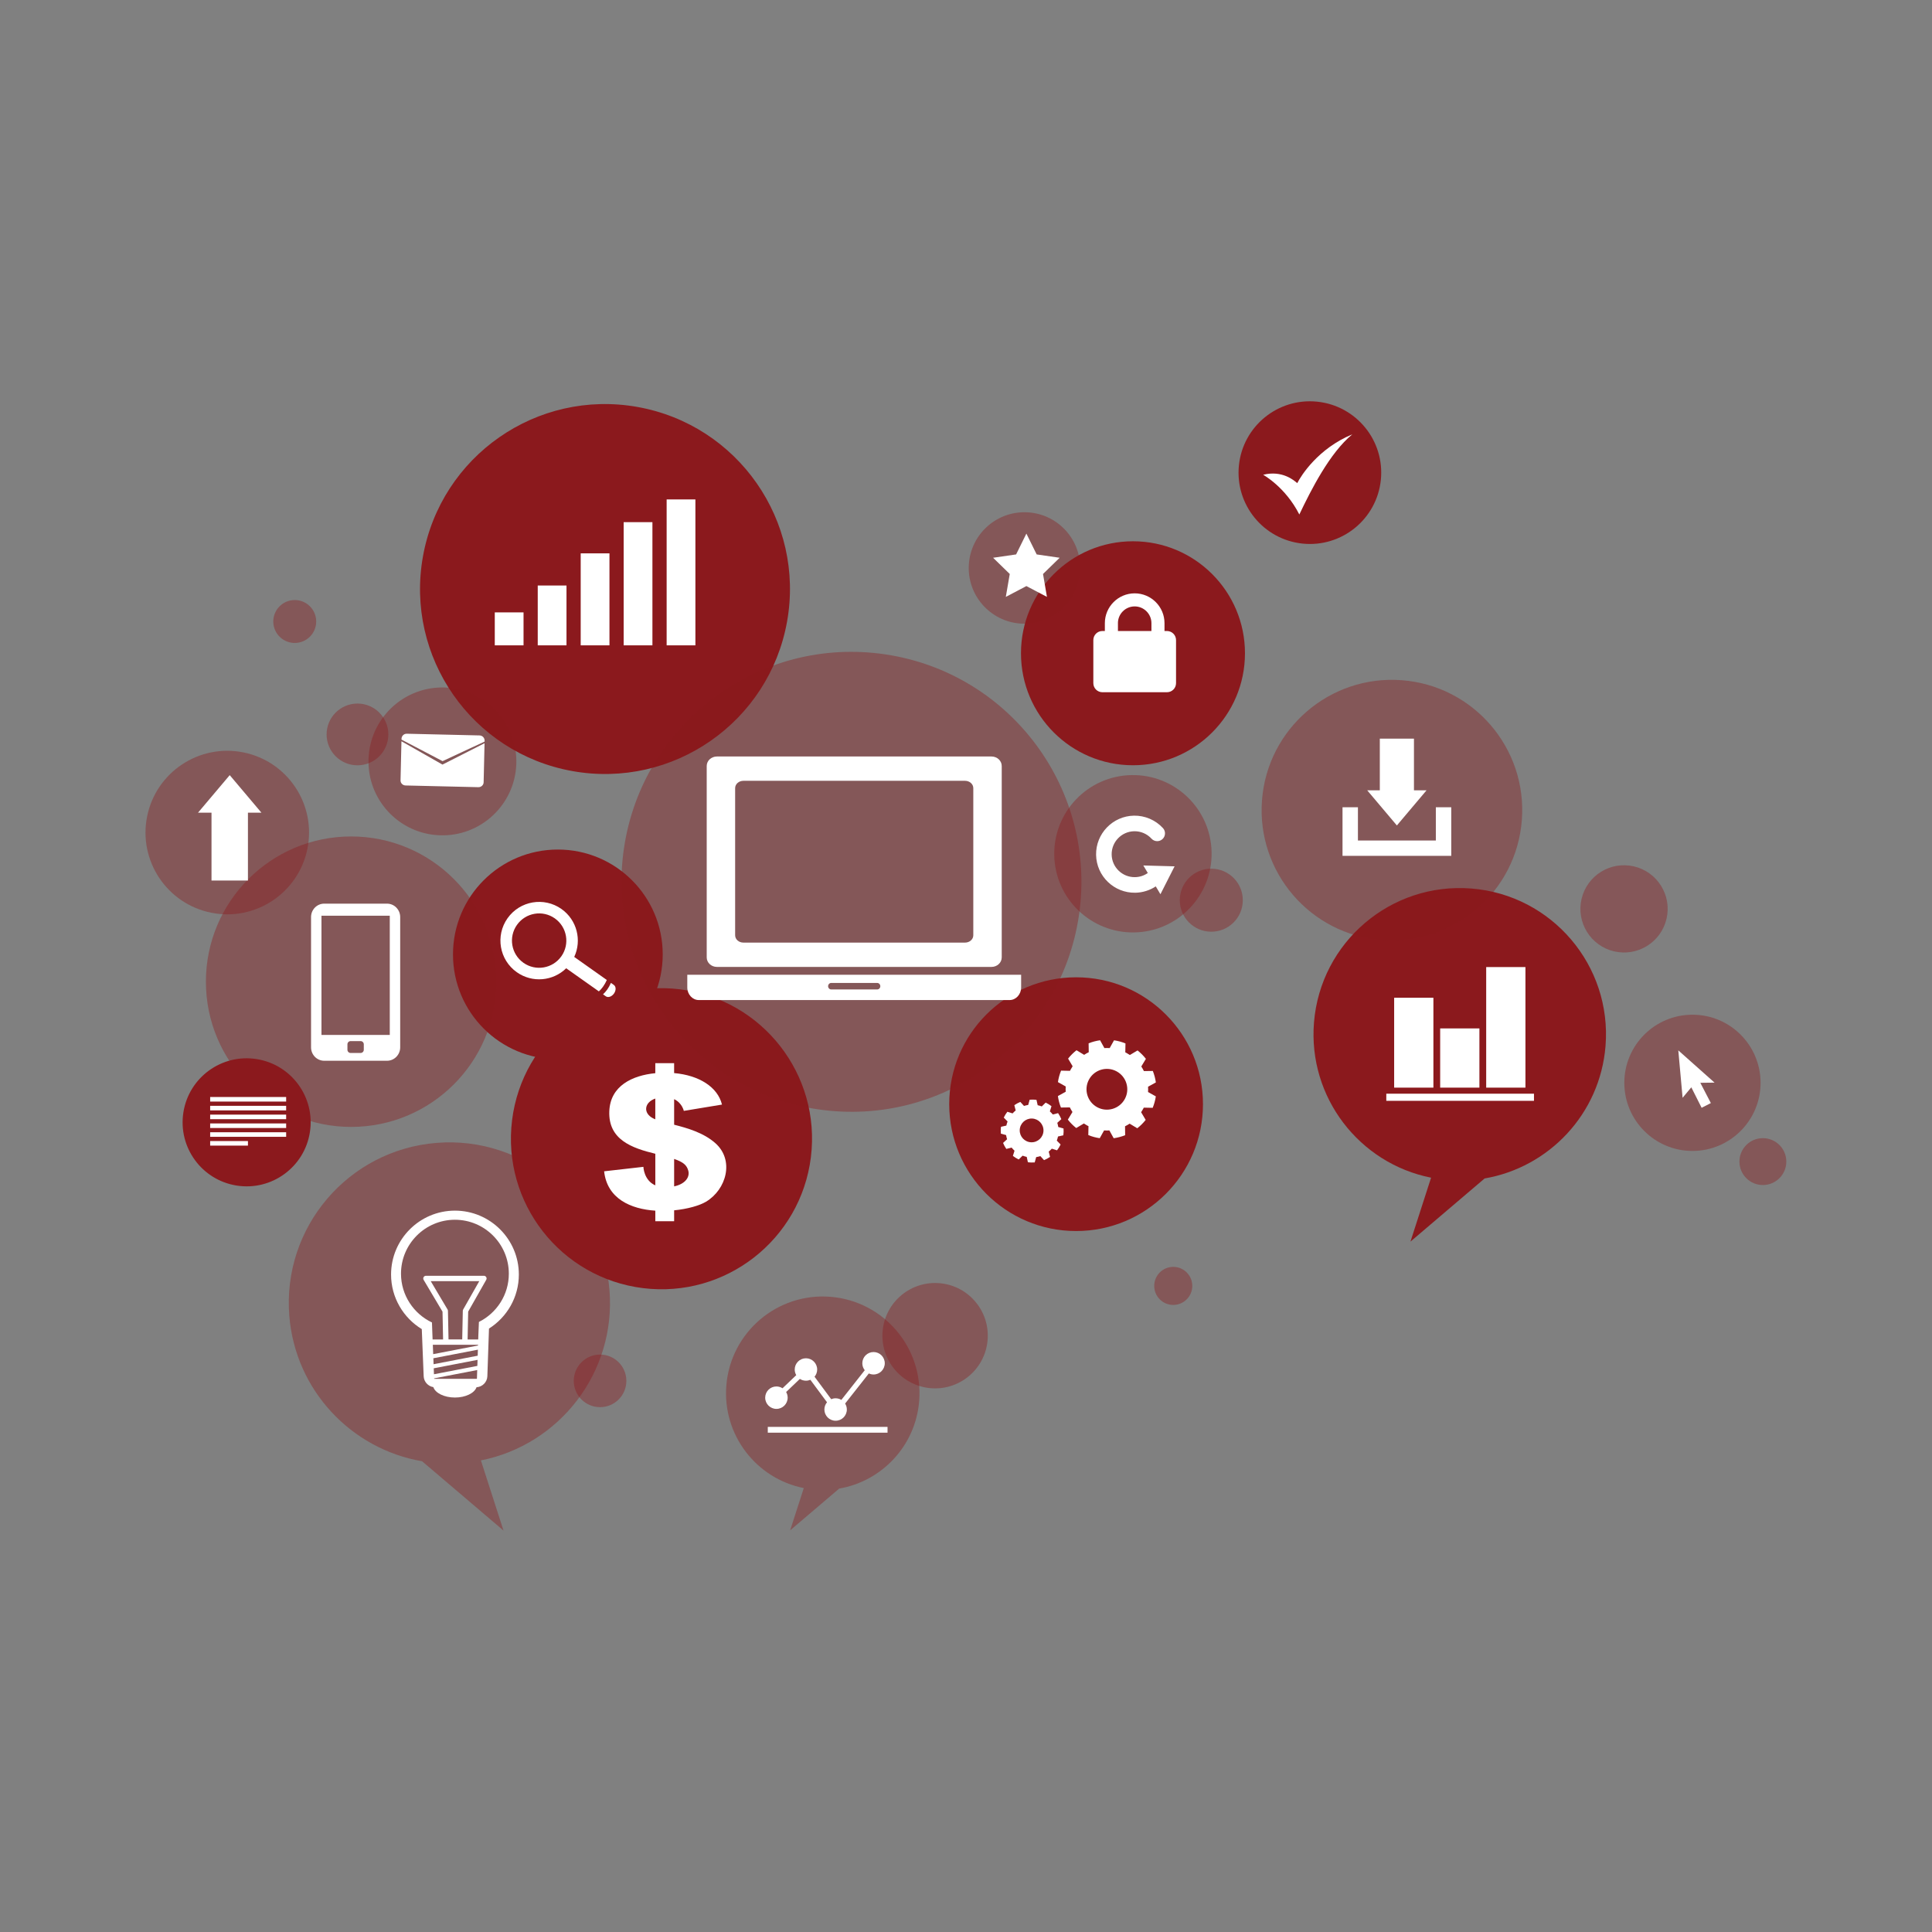 <?xml version="1.0" encoding="utf-8"?>
<!-- Generator: Adobe Illustrator 26.0.1, SVG Export Plug-In . SVG Version: 6.00 Build 0)  -->
<svg version="1.1" xmlns="http://www.w3.org/2000/svg" xmlns:xlink="http://www.w3.org/1999/xlink" x="0px" y="0px"
	 viewBox="0 0 1122 1122" style="enable-background:new 0 0 1122 1122;" xml:space="preserve">
<rect x="0" y="0" width="1122" height="1122" fill="#808080" stroke="none"/>
<style type="text/css">
	.st0{opacity:0.4;fill:#8B191D;}
	.st1{fill:#8B191D;}
	.st2{opacity:0.4;}
	.st3{fill:#FFFFFF;}
	.st4{opacity:0.4;fill:none;stroke:#8B191D;stroke-width:4;stroke-miterlimit:10;}
</style>
<g id="Bg">
</g>
<g id="Object">
	<g>
		<path class="st0" d="M168.02,764.2c-4.14-51.34,34.12-96.32,85.46-100.47c51.34-4.14,96.32,34.12,100.47,85.46
			c3.85,47.67-28.87,89.84-74.67,98.93l13.14,40.75l-47.29-40.26C204.15,841.58,171.52,807.56,168.02,764.2z"/>
		<path class="st1" d="M932.4,607.5c3.77-46.75-31.07-87.72-77.82-91.49c-46.75-3.77-87.72,31.07-91.49,77.83
			c-3.5,43.41,26.3,81.81,68,90.1l-11.97,37.11l43.07-36.67C899.5,677.97,929.21,646.98,932.4,607.5z"/>
		
			<ellipse transform="matrix(0.198 -0.98 0.98 0.198 -368.1 517.206)" class="st0" cx="132.1" cy="483.61" rx="47.49" ry="47.49"/>
		<circle class="st0" cx="681.36" cy="746.78" r="11.05"/>
		
			<ellipse transform="matrix(7.075308e-03 -1 1 7.075308e-03 175.678 1222.528)" class="st0" cx="703.44" cy="522.8" rx="18.3" ry="18.3"/>
		
			<ellipse transform="matrix(0.692 -0.722 0.722 0.692 -207.744 234.929)" class="st0" cx="171.21" cy="360.72" rx="12.46" ry="12.46"/>
		<path class="st1" d="M384.87,554.27c0,33.63-27.27,60.9-60.9,60.9c-33.63,0-60.9-27.27-60.9-60.9c0-33.64,27.27-60.9,60.9-60.9
			C357.6,493.37,384.87,520.63,384.87,554.27z"/>
		
			<ellipse transform="matrix(0.176 -0.984 0.984 0.176 -47.1 627.812)" class="st1" cx="351.56" cy="342.05" rx="107.45" ry="107.45"/>
		<path class="st1" d="M698.62,641.24c0,40.69-32.99,73.68-73.68,73.68c-40.69,0-73.68-32.99-73.68-73.68
			c0-40.69,32.99-73.68,73.68-73.68C665.63,567.56,698.62,600.55,698.62,641.24z"/>
		
			<ellipse transform="matrix(0.123 -0.993 0.993 0.123 -319.678 960.922)" class="st1" cx="383.64" cy="661.27" rx="87.38" ry="87.38"/>
		<path class="st0" d="M703.63,495.02c0.44,25.23-19.66,46.04-44.89,46.48c-25.23,0.44-46.04-19.66-46.48-44.89
			c-0.44-25.23,19.66-46.04,44.89-46.48C682.39,449.69,703.19,469.79,703.63,495.02z"/>
		<g class="st2">
			<circle class="st1" cx="348.48" cy="801.93" r="15.27"/>
		</g>
		
			<ellipse transform="matrix(0.147 -0.989 0.989 0.147 -84.804 926.04)" class="st0" cx="494.66" cy="512.2" rx="133.56" ry="133.56"/>
		
			<ellipse transform="matrix(0.102 -0.995 0.995 0.102 409.976 1003.115)" class="st1" cx="760.44" cy="274.54" rx="41.42" ry="41.42"/>
		<g class="st2">
			
				<ellipse transform="matrix(0.227 -0.974 0.974 0.227 214.608 1326.742)" class="st1" cx="943.33" cy="528.14" rx="25.33" ry="25.33"/>
		</g>
		
			<ellipse transform="matrix(0.098 -0.995 0.995 0.098 -282.097 1240.26)" class="st0" cx="543.31" cy="775.79" rx="30.6" ry="30.6"/>
		
			<ellipse transform="matrix(0.036 -0.999 0.999 0.036 -193.849 683.032)" class="st0" cx="257.02" cy="441.97" rx="42.95" ry="42.95"/>
		<path class="st1" d="M723.01,379.38c0,35.92-29.12,65.04-65.04,65.04c-35.92,0-65.04-29.12-65.04-65.04s29.12-65.04,65.04-65.04
			C693.89,314.34,723.01,343.46,723.01,379.38z"/>
		<path class="st0" d="M225.53,426.52c0,9.9-8.03,17.93-17.93,17.93c-9.9,0-17.93-8.03-17.93-17.93c0-9.9,8.03-17.93,17.93-17.93
			C217.5,408.59,225.53,416.62,225.53,426.52z"/>
		<path class="st0" d="M1022.44,628.84c0,21.85-17.71,39.56-39.56,39.56c-21.85,0-39.56-17.71-39.56-39.56
			c0-21.85,17.71-39.55,39.56-39.55C1004.73,589.28,1022.44,606.99,1022.44,628.84z"/>
		<path class="st0" d="M288.26,570.11c0,46.58-37.76,84.34-84.34,84.34c-46.58,0-84.34-37.76-84.34-84.34
			c0-46.58,37.76-84.34,84.34-84.34C250.5,485.77,288.26,523.53,288.26,570.11z"/>
		
			<ellipse transform="matrix(0.071 -0.998 0.998 0.071 223.405 899.771)" class="st0" cx="594.54" cy="330" rx="32.35" ry="32.35"/>
		<g>
			<path class="st3" d="M233.14,430.48l-0.53,22.71c-0.04,1.6,1.27,2.93,2.93,2.97l42.27,0.99c1.65,0.04,3.02-1.23,3.06-2.83
				l0.53-22.69l-24.44,12.4L233.14,430.48z"/>
			<path class="st3" d="M278.51,427.1l-42.27-0.99c-1.65-0.04-3.02,1.27-3.06,2.92l-0.01,0.5l23.85,12.5l24.41-11.37l0.01-0.5
				C281.47,428.51,280.16,427.14,278.51,427.1z"/>
		</g>
		<g>
			<path class="st3" d="M350.21,577.45l1.62,1.15c1.32,0.94,3.44,0.22,4.73-1.6c1.29-1.82,1.26-4.05-0.07-4.99l-1.69-1.2
				c-0.66,1.52-1.4,2.79-2.15,3.86C351.83,575.82,350.99,576.73,350.21,577.45z"/>
			<path class="st3" d="M294.75,533.27c-7.17,10.13-4.77,24.16,5.37,31.33c9.01,6.38,21.09,5.18,28.7-2.28l18.96,13.42
				c1.5-1.33,3.23-3.43,4.61-6.63l-18.91-13.38c4.51-9.66,1.61-21.45-7.4-27.83C315.95,520.73,301.93,523.13,294.75,533.27z
				 M326,555.37c-5.04,7.12-14.89,8.81-22.01,3.77c-7.12-5.04-8.81-14.89-3.77-22.01c5.04-7.12,14.89-8.81,22.01-3.77
				C329.34,538.4,331.03,548.25,326,555.37z"/>
		</g>
		<path class="st3" d="M636.55,496.46c0.21,12.34,10.42,22.2,22.76,21.99c4.26-0.07,8.39-1.38,11.9-3.68l2.71,4.55l4.11-8.1
			l4.11-8.1l-9.08-0.25l-9.08-0.25l2.6,4.37c-2.16,1.52-4.71,2.37-7.43,2.41c-7.35,0.13-13.43-5.75-13.56-13.1
			c-0.13-7.35,5.75-13.43,13.1-13.56c3.8-0.07,7.46,1.5,10.03,4.3c1.69,1.84,4.56,1.95,6.39,0.26c0.99-0.91,1.48-2.16,1.46-3.41
			c-0.02-1.07-0.42-2.14-1.2-2.99c-4.33-4.69-10.47-7.32-16.84-7.21C646.2,473.91,636.34,484.13,636.55,496.46z"/>
		<polygon class="st3" points="596.07,309.88 602.04,321.98 615.4,323.92 605.73,333.34 608.01,346.64 596.07,340.36 584.12,346.64 
			586.41,333.34 576.74,323.92 590.1,321.98 		"/>
		<g>
			<g>
				<path class="st3" d="M575.81,439.33H416.35c-3.28,0-5.93,2.47-5.93,5.52v111.16c0,3.05,2.66,5.52,5.93,5.52h159.47
					c3.27,0,5.93-2.47,5.93-5.52V444.85C581.75,441.8,579.09,439.33,575.81,439.33z M565.24,543.16c0,2.35-2.14,4.25-4.79,4.25
					H431.72c-2.65,0-4.79-1.9-4.79-4.25V457.7c0-2.35,2.14-4.25,4.79-4.25h128.73c2.65,0,4.79,1.9,4.79,4.25V543.16z"/>
				<path class="st3" d="M399.14,566.08v7.38c0,4.04,3.01,7.32,6.71,7.32H586.3c3.71,0,6.72-3.28,6.72-7.32v-7.38H399.14z
					 M509.43,574.62h-26.7c-1,0-1.81-0.85-1.81-1.89c0-1.04,0.81-1.89,1.81-1.89h26.7c1,0,1.81,0.85,1.81,1.89
					C511.24,573.77,510.43,574.62,509.43,574.62z"/>
			</g>
		</g>
		<path class="st3" d="M224.77,524.79h-36.49c-4.22,0-7.64,3.49-7.64,7.8v75.64c0,4.31,3.42,7.8,7.64,7.8h36.49
			c4.22,0,7.64-3.49,7.64-7.8V532.6C232.41,528.29,228.99,524.79,224.77,524.79z M211.27,609.65c0,1.03-0.83,1.86-1.86,1.86h-5.78
			c-1.03,0-1.86-0.83-1.86-1.86v-3.18c0-1.03,0.83-1.86,1.86-1.86h5.78c1.02,0,1.86,0.83,1.86,1.86V609.65z M226.36,601.02h-39.67
			v-69.22h39.67V601.02z"/>
		<polygon class="st3" points="995.71,628.73 974.67,610 977.16,637.54 982.22,631.45 988.21,643.34 993.57,640.61 987.45,628.83 		
			"/>
		<path class="st3" d="M264.21,703.07c-20.46,0-37.1,16.64-37.1,37.1c0,13.41,7.15,25.18,17.84,31.7l1.1,27.42
			c0.13,3.16,2.55,5.78,5.6,6.27c1.15,3.45,6.34,6.05,12.56,6.05c6.18,0,11.34-2.57,12.54-5.98c3.37-0.17,6.16-2.96,6.28-6.36
			l0.95-27.71c10.41-6.58,17.34-18.19,17.34-31.39C301.32,719.71,284.67,703.07,264.21,703.07z M276.98,800.64
			c0,0.03-0.06,0.1-0.13,0.1h-24.59c-0.07,0-0.14-0.08-0.14-0.12l-0.01-0.15l25.03-4.82L276.98,800.64z M277.22,793.24l-25.2,4.85
			l-0.13-3.46l25.45-4.9L277.22,793.24z M277.42,787.32l-25.62,4.94l-0.13-3.46l25.87-4.98L277.42,787.32z M277.61,781.4
			l-26.04,5.02l-0.21-5.45h26.26L277.61,781.4z M268.97,760.51c-0.13,0.23-0.2,0.48-0.2,0.74l-0.34,16.62h-7.95l-0.34-16.62
			c-0.01-0.27-0.08-0.54-0.22-0.77l-9.77-16.45h14.89h13.29L268.97,760.51z M278.13,767.71l-0.32,7.63l0,0l-0.08,2.54h-5.81h-0.36
			l0.33-16.16l10.49-18.48c0.28-0.49,0.27-1.08-0.01-1.56c-0.28-0.48-0.8-0.78-1.36-0.78h-0.56h-15.43h-17.65
			c-0.56,0-1.08,0.3-1.36,0.79c-0.28,0.49-0.27,1.09,0.01,1.58l10.97,18.47l0.33,16.15h-0.25h-5.84l-0.08-2.06l0,0l-0.29-7.82
			c-10.62-5.02-17.98-15.83-17.98-28.33c0-17.27,14.05-31.31,31.31-31.31c17.27,0,31.31,14.05,31.31,31.31
			C295.52,751.93,288.43,762.57,278.13,767.71z"/>
		
			<ellipse transform="matrix(0.076 -0.997 0.997 0.076 278.036 1240.578)" class="st0" cx="808.26" cy="470.3" rx="75.68" ry="75.68"/>
		<g>
			<rect x="387.15" y="290.04" class="st3" width="16.7" height="84.74"/>
			<rect x="362.19" y="303.24" class="st3" width="16.7" height="71.54"/>
			<rect x="337.24" y="321.36" class="st3" width="16.7" height="53.42"/>
			<rect x="312.29" y="340.03" class="st3" width="16.7" height="34.75"/>
			<rect x="287.34" y="355.64" class="st3" width="16.7" height="19.14"/>
		</g>
		<g>
			<path class="st3" d="M632.13,654.01l-0.1,5.18c2.17,0.89,4.4,1.49,6.64,1.81l2.53-4.52c1.03,0.07,2.05,0.08,3.07,0.01l2.5,4.53
				c2.28-0.32,4.52-0.91,6.66-1.76l-0.07-5.18c0.92-0.45,1.81-0.96,2.67-1.52l4.43,2.67c1.8-1.39,3.44-3.02,4.89-4.86l-2.65-4.45
				c0.42-0.63,0.81-1.27,1.18-1.95c0.12-0.24,0.24-0.47,0.36-0.71l5.18,0.1c0.88-2.17,1.49-4.4,1.82-6.65l-4.52-2.53
				c0.07-1.02,0.07-2.05,0.01-3.07l4.53-2.5c-0.32-2.28-0.91-4.52-1.76-6.66l-5.18,0.07c-0.45-0.92-0.95-1.81-1.52-2.67l2.68-4.43
				c-1.4-1.8-3.02-3.44-4.86-4.89l-4.45,2.65c-0.63-0.42-1.27-0.82-1.95-1.18c-0.23-0.12-0.47-0.24-0.71-0.36l0.1-5.18
				c-2.17-0.88-4.4-1.49-6.64-1.81l-2.53,4.52c-1.03-0.07-2.05-0.07-3.07-0.01l-2.5-4.53c-2.29,0.32-4.52,0.91-6.66,1.76l0.07,5.18
				c-0.92,0.45-1.81,0.95-2.67,1.52l-4.43-2.67c-1.79,1.4-3.44,3.02-4.89,4.86l2.64,4.45c-0.42,0.62-0.81,1.27-1.18,1.95
				c-0.13,0.23-0.24,0.47-0.36,0.7l-5.18-0.11c-0.88,2.18-1.49,4.4-1.82,6.65l4.52,2.54c-0.07,1.03-0.07,2.05-0.01,3.07l-4.53,2.5
				c0.32,2.28,0.91,4.52,1.76,6.66l5.18-0.07c0.45,0.92,0.96,1.81,1.52,2.67l-2.68,4.42c1.4,1.8,3.02,3.44,4.86,4.89l4.44-2.64
				c0.63,0.42,1.27,0.81,1.95,1.18C631.65,653.78,631.89,653.9,632.13,654.01z M637.19,643.01c-5.75-3.11-7.89-10.3-4.78-16.05
				c3.11-5.75,10.3-7.89,16.05-4.78c5.75,3.11,7.89,10.3,4.78,16.05C650.12,643.98,642.93,646.12,637.19,643.01z"/>
			<path class="st3" d="M601.76,671.98c0.83-0.13,1.64-0.32,2.43-0.57l2.14,2.34c1.23-0.51,2.4-1.14,3.49-1.89l-0.79-3.07
				c0.65-0.52,1.25-1.09,1.81-1.71l3.03,0.96c0.81-1.04,1.5-2.17,2.07-3.38l-2.21-2.26c0.3-0.77,0.53-1.57,0.7-2.39l3.09-0.69
				c0.09-0.65,0.15-1.31,0.17-1.98c0.02-0.67,0-1.33-0.05-1.98l-3.05-0.86c-0.13-0.83-0.32-1.64-0.57-2.42l2.34-2.14
				c-0.5-1.23-1.14-2.4-1.88-3.49l-3.07,0.79c-0.52-0.65-1.09-1.25-1.71-1.81l0.95-3.02c-1.04-0.81-2.17-1.51-3.38-2.08l-2.26,2.22
				c-0.77-0.3-1.57-0.53-2.39-0.71l-0.68-3.09c-0.65-0.09-1.31-0.15-1.98-0.16c-0.67-0.02-1.33,0-1.99,0.05l-0.85,3.05
				c-0.83,0.13-1.64,0.32-2.43,0.58l-2.14-2.34c-1.23,0.51-2.4,1.14-3.48,1.89l0.78,3.07c-0.65,0.52-1.25,1.09-1.81,1.71l-3.03-0.95
				c-0.8,1.04-1.5,2.17-2.08,3.38l2.21,2.26c-0.3,0.77-0.53,1.57-0.71,2.39l-3.1,0.69c-0.09,0.65-0.15,1.31-0.16,1.98
				c-0.02,0.67,0,1.33,0.06,1.99l3.05,0.85c0.13,0.83,0.32,1.64,0.58,2.42l-2.34,2.14c0.5,1.23,1.14,2.4,1.89,3.48l3.07-0.78
				c0.52,0.65,1.09,1.25,1.7,1.81l-0.95,3.02c1.04,0.81,2.17,1.5,3.38,2.08l2.26-2.21c0.77,0.29,1.57,0.53,2.39,0.71l0.68,3.1
				c0.65,0.09,1.31,0.15,1.98,0.16c0.67,0.02,1.33,0,1.98-0.05L601.76,671.98z M598.91,663.38c-3.81-0.11-6.81-3.28-6.71-7.09
				c0.11-3.81,3.28-6.81,7.09-6.71c3.81,0.1,6.81,3.28,6.71,7.09C605.9,660.48,602.72,663.48,598.91,663.38z"/>
		</g>
		<path class="st3" d="M415.42,663.87c-6.81-6.03-16.09-8.7-23.92-10.7l0-14.84c4.67,2.21,5.62,6.81,5.62,6.81l22.17-3.66
			c-2.51-10.22-13.31-17.02-27.8-18.29l0-5.76h-10.93l0,5.82c-13.46,1.31-26.15,7.4-26.71,22.11
			c-0.64,16.54,13.14,21.38,26.72,24.68l0,18.35c-6.7-2.93-6.92-10.75-6.92-10.75l-22.81,2.59c1.76,16.01,15.58,21.93,29.73,22.86
			l0,6.12h10.93l0-6.32c7.86-0.77,14.81-2.77,18.54-5.02C421.88,690.77,426.61,673.77,415.42,663.87z M379.25,649.45
			c-5.92-3.05-5.11-9.24,1.31-11.47l0,12.06C380.1,649.86,379.66,649.66,379.25,649.45z M391.5,688.98l0-15.94
			c5.45,1.88,7.33,3.68,8.2,6.76C400.76,683.47,398.11,687.58,391.5,688.98z"/>
		<g>
			<rect x="809.65" y="579.44" class="st3" width="22.79" height="52.2"/>
			<rect x="836.37" y="597.25" class="st3" width="22.79" height="34.39"/>
			<rect x="863.1" y="561.62" class="st3" width="22.79" height="70.02"/>
			<rect x="805.09" y="635.16" class="st3" width="85.76" height="4.14"/>
		</g>
		<g>
			<polygon class="st3" points="793.99,458.96 811.23,479.38 828.47,458.96 821.15,458.96 821.15,428.95 801.32,428.95 
				801.32,458.96 			"/>
			<polygon class="st3" points="833.86,468.81 833.86,488.12 788.61,488.12 788.61,468.81 779.66,468.81 779.66,497.03 
				842.81,497.03 842.81,468.81 			"/>
		</g>
		<polygon class="st3" points="151.81,471.95 133.41,450.16 115.01,471.95 122.83,471.95 122.83,511.36 143.99,511.36 
			143.99,471.95 		"/>
		<path class="st3" d="M677.7,366.45h-1.42v-4.55c0-9.55-7.77-17.32-17.32-17.32c-9.55,0-17.32,7.77-17.32,17.32v4.55h-1.42
			c-2.91,0-5.27,2.36-5.27,5.27v25.02c0,2.91,2.36,5.27,5.27,5.27h37.49c2.91,0,5.27-2.36,5.27-5.27v-25.02
			C682.97,368.81,680.61,366.45,677.7,366.45z M649.23,361.9c0-5.36,4.36-9.73,9.73-9.73c5.36,0,9.73,4.36,9.73,9.73v4.55h-19.45
			V361.9z"/>
		<path class="st3" d="M733.57,275.72c0,0,12.91,7.06,21.01,23.07c6.8-14.26,17.69-35.84,30.77-46.55
			c-19.95,8.26-29.8,24.04-31.98,28.35C751.4,278.86,744.54,273,733.57,275.72z"/>
		<circle class="st0" cx="1023.78" cy="674.59" r="13.61"/>
		
			<ellipse transform="matrix(0.155 -0.988 0.988 0.155 -522.628 692.243)" class="st1" cx="143.16" cy="651.49" rx="37.18" ry="37.18"/>
		<g>
			<rect x="122.05" y="637.08" class="st3" width="44.13" height="2.65"/>
			<rect x="122.05" y="642.2" class="st3" width="44.13" height="2.65"/>
			<rect x="122.05" y="647.31" class="st3" width="44.13" height="2.65"/>
			<rect x="122.05" y="652.43" class="st3" width="44.13" height="2.65"/>
			<rect x="122.05" y="657.55" class="st3" width="44.13" height="2.65"/>
			<rect x="122.05" y="662.66" class="st3" width="21.94" height="2.65"/>
		</g>
		<path class="st0" d="M533.81,813.64c2.5-30.92-20.55-58.02-51.47-60.52c-30.92-2.5-58.02,20.55-60.52,51.48
			c-2.32,28.71,17.39,54.11,44.98,59.59l-7.92,24.54l28.48-24.25C512.05,860.24,531.7,839.75,533.81,813.64z"/>
		<g>
			<g>
				<path class="st3" d="M450.91,818.21c3.6,0,6.52-2.92,6.52-6.52c0-1.2-0.33-2.32-0.89-3.28l7.98-7.62
					c1.02,0.66,2.23,1.05,3.54,1.05c0.91,0,1.77-0.19,2.56-0.52l9.67,13.05c-0.96,1.13-1.53,2.6-1.53,4.2c0,3.6,2.92,6.52,6.52,6.52
					c3.6,0,6.52-2.92,6.52-6.52c0-1.27-0.37-2.45-1-3.46l13.78-17.49c0.83,0.39,1.76,0.61,2.73,0.61c3.6,0,6.52-2.92,6.52-6.52
					c0-3.6-2.92-6.52-6.52-6.52c-3.6,0-6.52,2.92-6.52,6.52c0,1.53,0.53,2.93,1.41,4.04l-13.58,17.23
					c-0.98-0.59-2.12-0.93-3.35-0.93c-0.91,0-1.77,0.19-2.56,0.52l-9.67-13.05c0.95-1.13,1.53-2.59,1.53-4.19
					c0-3.6-2.92-6.52-6.52-6.52c-3.6,0-6.52,2.92-6.52,6.52c0,1.2,0.33,2.32,0.89,3.28l-7.98,7.62c-1.02-0.66-2.23-1.05-3.54-1.05
					c-3.6,0-6.52,2.92-6.52,6.52C444.39,815.29,447.31,818.21,450.91,818.21z"/>
			</g>
			<rect x="445.89" y="828.66" class="st3" width="69.54" height="3.36"/>
		</g>
	</g>
	<g>
		<g>
			<path class="st1" d="M1324.1,440.05c0-30.42-30.93-53.67-62.93-40.44c-11.85,4.9-20.9,15.1-24.27,27.47
				c-5.57,20.44,2.48,39.59,17.48,49.72v14.21h50.4v-14.21C1316.54,468.85,1324.1,455.36,1324.1,440.05z"/>
			<path class="st0" d="M1279.86,395.85v95.16h24.92v-14.21c11.76-7.94,19.32-21.43,19.32-36.74
				C1324.1,415.67,1304.23,395.92,1279.86,395.85z"/>
			<path class="st0" d="M1254.23,489.12v19.72h7.31c0.85,7.4,8.54,16.24,17.9,16.24c9.37,0,17.05-8.84,17.9-16.24h7.63v-19.72
				H1254.23z"/>
			
				<ellipse transform="matrix(0.228 -0.974 0.974 0.228 560.156 1585.716)" class="st3" cx="1279.62" cy="439.77" rx="25.7" ry="25.7"/>
			<circle class="st3" cx="1279.62" cy="439.77" r="11.27"/>
		</g>
		<line class="st4" x1="1279.61" y1="524.66" x2="1279.61" y2="575.72"/>
	</g>
</g>
</svg>
